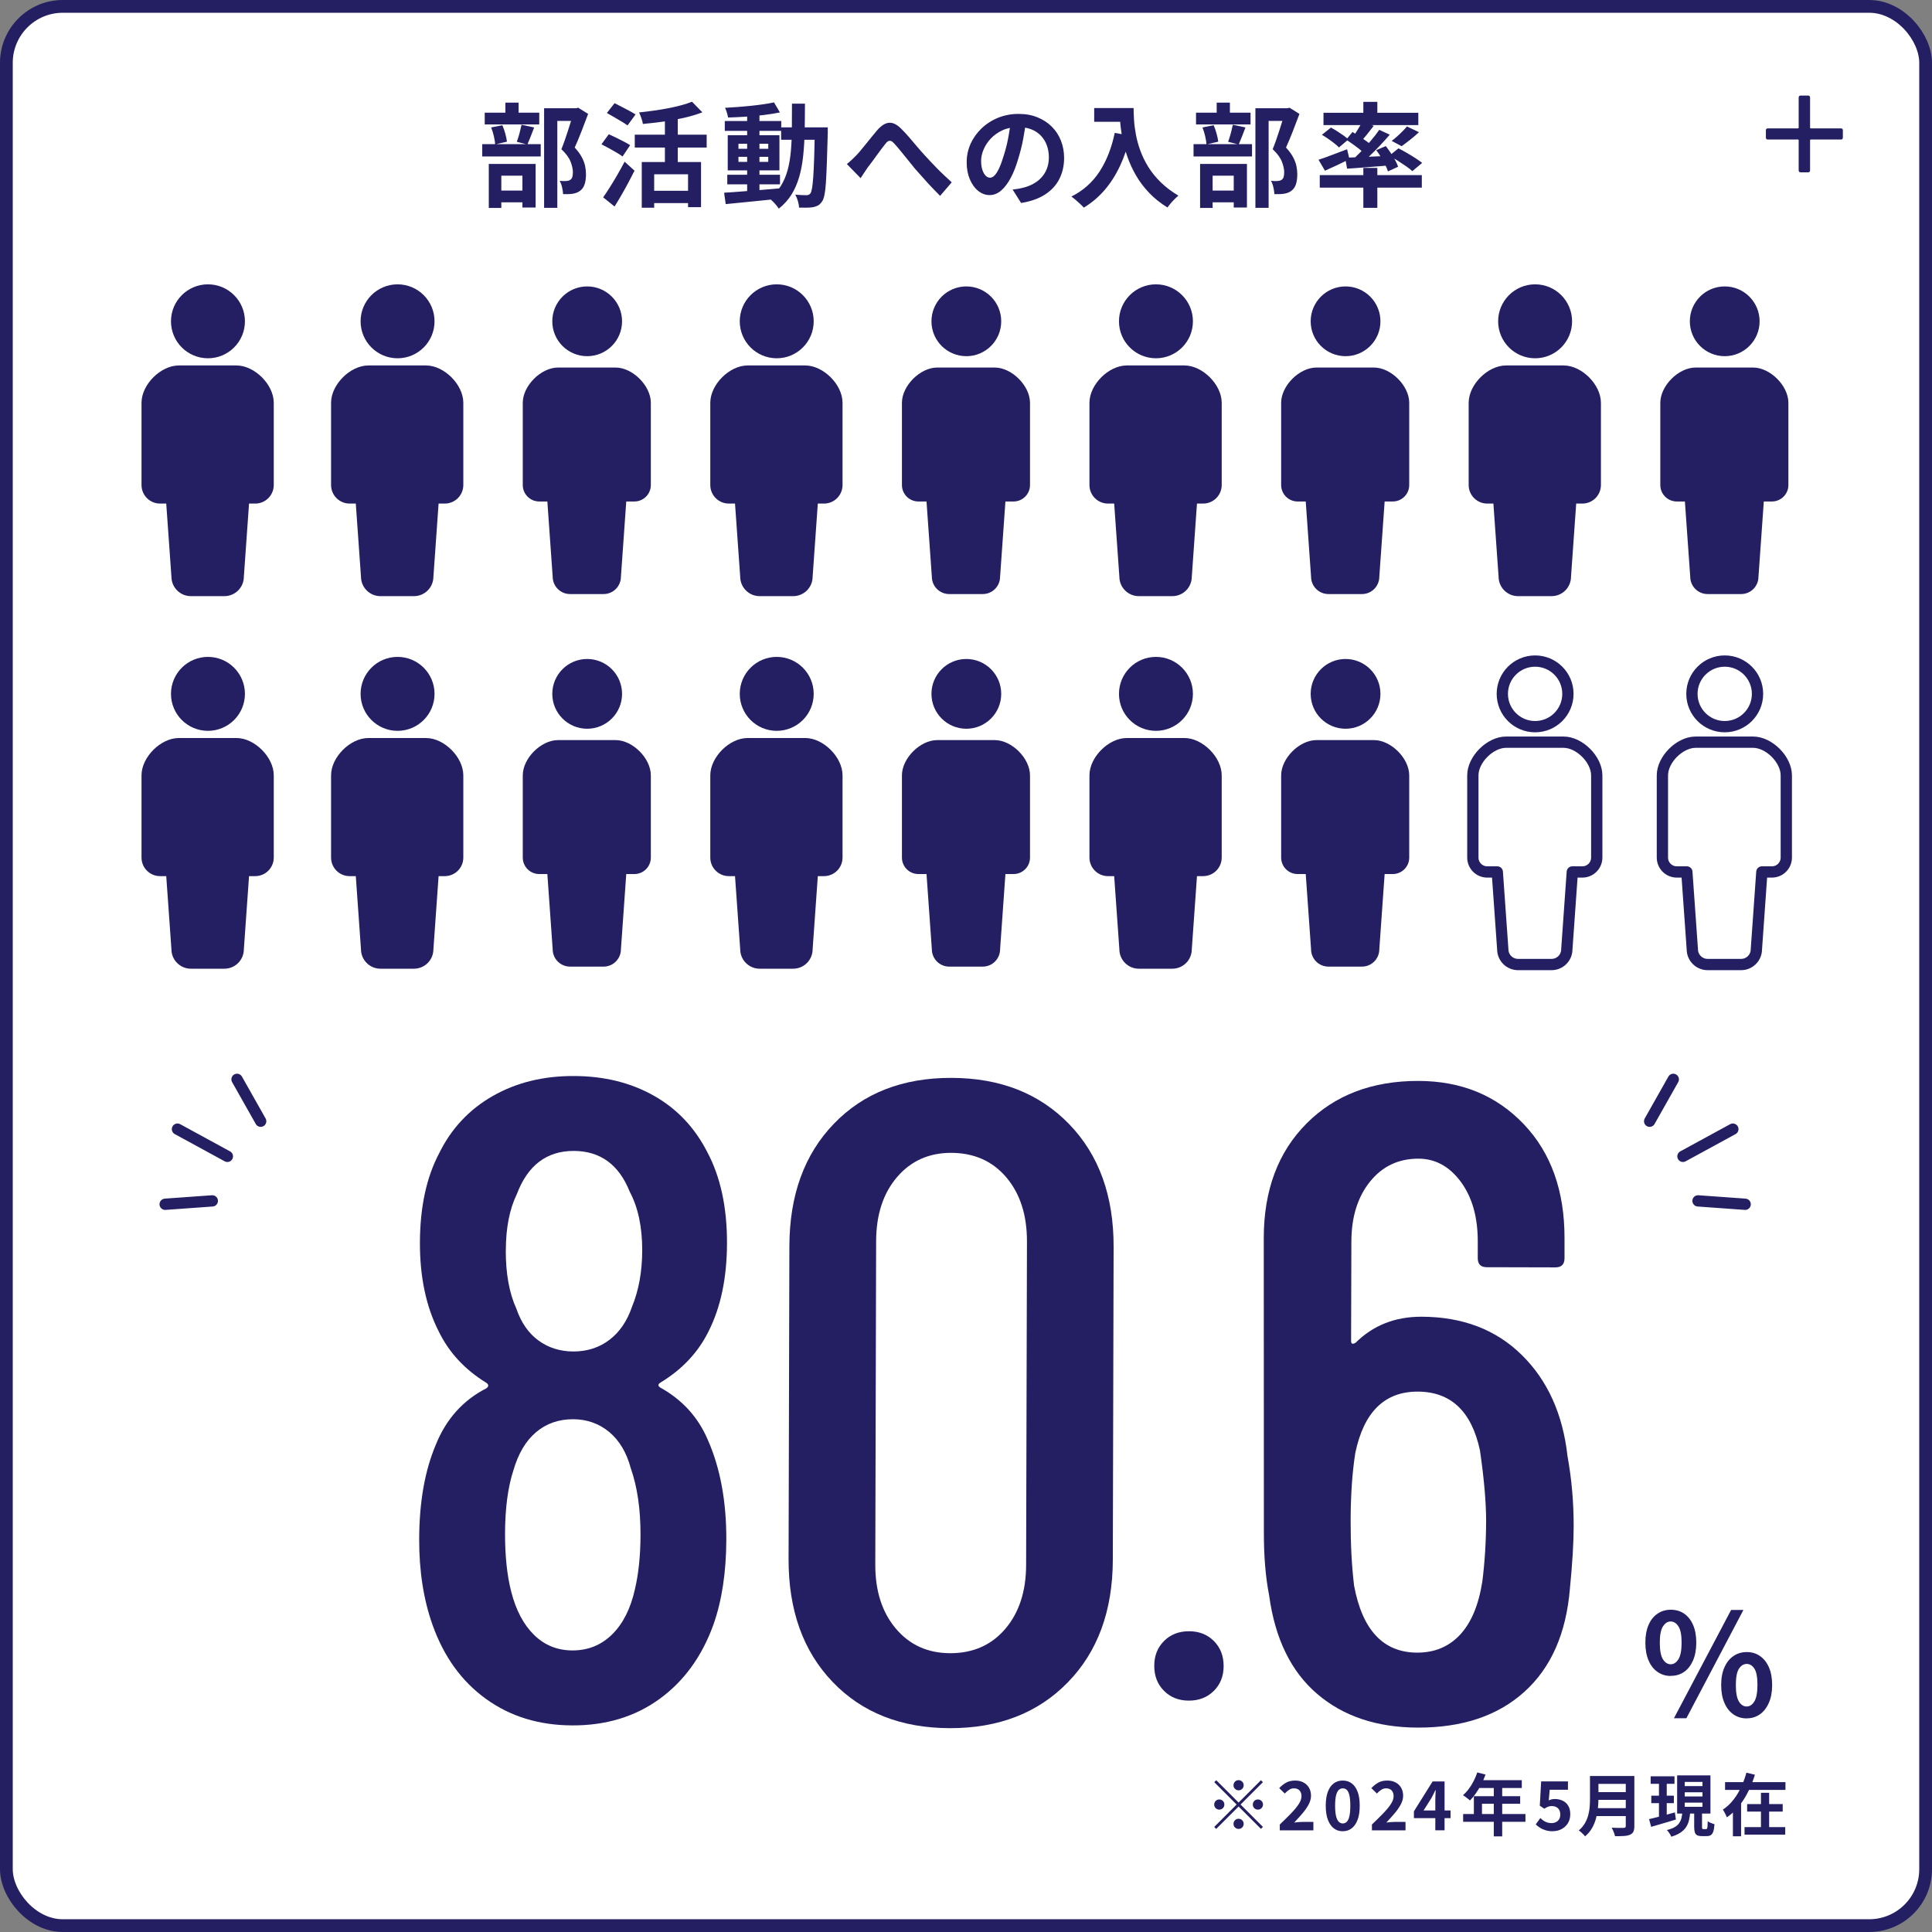 <?xml version="1.0" encoding="UTF-8"?>
<svg id="_レイヤー_2" data-name="レイヤー 2" xmlns="http://www.w3.org/2000/svg" viewBox="0 0 342.26 342.26">
  <rect x="0" y="0" width="342.26" height="342.26" fill="#808080" stroke="none"/>
  <defs>
    <style>
      .cls-1 {
        stroke-width: .74px;
      }

      .cls-1, .cls-2, .cls-3, .cls-4, .cls-5 {
        stroke: #241f63;
      }

      .cls-1, .cls-6, .cls-4 {
        fill: #241f63;
      }

      .cls-1, .cls-3, .cls-4, .cls-5 {
        stroke-miterlimit: 10;
      }

      .cls-2 {
        fill: none;
        stroke-linejoin: round;
      }

      .cls-2, .cls-5 {
        stroke-width: 2px;
      }

      .cls-6 {
        stroke-width: 0px;
      }

      .cls-3 {
        stroke-width: 2.26px;
      }

      .cls-3, .cls-5 {
        fill: #fff;
      }

      .cls-4 {
        stroke-width: 1.48px;
      }

      .cls-5 {
        stroke-linecap: round;
      }
    </style>
  </defs>
  <g id="close">
    <g>
      <rect class="cls-3" x="1.13" y="1.13" width="340" height="340" rx="10" ry="10"/>
      <g>
        <path class="cls-6" d="M85.43,25.54h10.36v2.18h-10.36v-2.18ZM85.87,19.96h9.66v2.08h-9.66v-2.08ZM86.59,29.04h8.3v7.72h-2.34v-5.64h-3.74v5.72h-2.22v-7.8ZM87.01,22.58l1.98-.4c.2.44.37.93.52,1.48.15.55.25,1.03.3,1.44l-2.1.48c-.01-.4-.09-.88-.22-1.45-.13-.57-.29-1.08-.48-1.55ZM87.41,33.76h6.18v2.08h-6.18v-2.08ZM89.53,18.18h2.34v3.08h-2.34v-3.08ZM92.39,22.1l2.24.48c-.21.55-.42,1.09-.63,1.63-.21.54-.4,1-.57,1.39l-1.88-.48c.11-.28.21-.6.32-.95.11-.35.2-.71.29-1.08.09-.37.16-.7.23-.99ZM96.39,19.18h5.84v2.24h-3.5v15.4h-2.34v-17.64ZM101.61,19.18h.46l.36-.1,1.76,1.1c-.36.97-.75,2-1.17,3.07-.42,1.07-.82,2.04-1.21,2.89.56.6.98,1.18,1.27,1.73.29.55.48,1.08.58,1.57.1.49.15.96.15,1.4,0,.75-.09,1.37-.26,1.86-.17.49-.45.87-.84,1.14-.37.27-.83.43-1.38.5-.23.03-.48.04-.75.05-.27,0-.55,0-.83,0-.01-.33-.07-.73-.17-1.18-.1-.45-.24-.85-.43-1.18.23.03.43.04.62.05.19,0,.36,0,.52-.01.13-.01.26-.03.39-.06.13-.03.24-.07.33-.14.17-.11.3-.27.37-.49.07-.22.11-.5.11-.85,0-.56-.14-1.19-.41-1.89-.27-.7-.82-1.44-1.63-2.21.2-.48.4-1.02.61-1.61s.41-1.19.6-1.8c.19-.61.37-1.18.54-1.71.17-.53.3-.97.41-1.32v-.82Z"/>
        <path class="cls-6" d="M106.55,25.56l1.3-1.78c.37.16.8.36,1.28.6.48.24.95.48,1.4.71.45.23.82.44,1.1.63l-1.34,2c-.27-.2-.62-.43-1.05-.68-.43-.25-.89-.51-1.37-.78-.48-.27-.92-.5-1.32-.7ZM106.85,34.96c.36-.51.76-1.1,1.19-1.79.43-.69.88-1.42,1.33-2.2.45-.78.88-1.56,1.28-2.33l1.76,1.6c-.35.69-.72,1.41-1.11,2.14-.39.73-.79,1.45-1.2,2.16-.41.71-.82,1.39-1.23,2.04l-2.02-1.62ZM107.51,20.02l1.36-1.74c.37.19.79.4,1.26.64s.92.48,1.37.72c.45.24.81.45,1.09.64l-1.42,1.94c-.27-.2-.61-.43-1.04-.68-.43-.25-.87-.52-1.34-.79-.47-.27-.89-.52-1.28-.73ZM112.45,23.86h12.74v2.28h-12.74v-2.28ZM122.59,18.02l1.84,1.88c-.97.37-2.05.7-3.24.97-1.19.27-2.4.5-3.65.67-1.25.17-2.46.31-3.65.42-.04-.28-.13-.62-.27-1.03-.14-.41-.28-.74-.41-1.01.85-.09,1.72-.2,2.59-.32.87-.12,1.72-.26,2.55-.42.83-.16,1.6-.34,2.32-.53.72-.19,1.36-.4,1.92-.63ZM113.69,28.7h10.5v8h-2.3v-5.82h-6v5.92h-2.2v-8.1ZM115.27,33.8h7.58v2.18h-7.58v-2.18ZM117.79,20.28h2.28v9.68h-2.28v-9.68Z"/>
        <path class="cls-6" d="M128.28,34.14c.84-.05,1.8-.12,2.88-.2,1.08-.08,2.22-.17,3.43-.27,1.21-.1,2.41-.2,3.61-.31l.02,1.82c-1.13.12-2.28.24-3.43.36-1.15.12-2.26.23-3.32.33-1.06.1-2.03.2-2.91.29l-.28-2.02ZM128.4,21.44h10v1.74h-10v-1.74ZM137.12,18.14l1.04,1.78c-.84.17-1.78.32-2.83.45s-2.12.23-3.21.3c-1.09.07-2.14.12-3.14.15-.04-.25-.11-.54-.21-.87-.1-.33-.21-.61-.33-.85.75-.04,1.51-.09,2.3-.15.79-.06,1.56-.13,2.33-.21.77-.08,1.49-.17,2.18-.27.69-.1,1.31-.21,1.87-.33ZM128.84,30.96h9.34v1.7h-9.34v-1.7ZM128.92,23.96h9.16v6.22h-9.16v-6.22ZM130.82,25.46v.9h5.28v-.9h-5.28ZM130.82,27.78v.9h5.28v-.9h-5.28ZM132.36,20.04h2.18v14.34h-2.18v-14.34ZM140.3,18.36h2.3c0,1.71-.02,3.33-.05,4.86-.03,1.53-.12,2.98-.26,4.33-.14,1.35-.37,2.61-.7,3.76-.33,1.15-.78,2.2-1.37,3.15s-1.34,1.78-2.26,2.5c-.12-.2-.28-.41-.47-.64-.19-.23-.39-.44-.6-.65-.21-.21-.41-.38-.61-.51.84-.64,1.52-1.38,2.04-2.21.52-.83.92-1.76,1.2-2.78.28-1.02.47-2.14.58-3.36s.17-2.53.18-3.94c.01-1.41.02-2.91.02-4.51ZM138.38,22.56h6.94v2.2h-6.94v-2.2ZM144.34,22.56h2.3v1.06c-.05,2.05-.11,3.8-.16,5.23-.05,1.43-.11,2.61-.17,3.54-.06.93-.15,1.65-.26,2.17s-.25.89-.41,1.12c-.23.33-.46.57-.71.71-.25.14-.54.24-.87.31-.31.05-.68.08-1.12.09-.44,0-.9,0-1.38-.01-.01-.33-.08-.72-.21-1.16-.13-.44-.28-.82-.47-1.14.43.04.82.07,1.18.08.36.01.63.02.82.02.16,0,.29-.03.4-.08.11-.05.21-.14.3-.26.11-.16.2-.47.28-.93.08-.46.15-1.12.21-1.98.06-.86.11-1.97.16-3.33.05-1.36.08-3.01.11-4.94v-.5Z"/>
        <path class="cls-6" d="M150.02,29.06c.31-.24.59-.48.85-.73.26-.25.54-.52.85-.83.23-.24.49-.54.78-.89s.61-.74.94-1.15c.33-.41.67-.83,1.01-1.25.34-.42.66-.81.97-1.17.71-.8,1.39-1.23,2.06-1.29.67-.06,1.37.27,2.1.99.45.44.92.94,1.41,1.5.49.56.96,1.12,1.43,1.68.47.56.9,1.05,1.3,1.48.32.36.66.73,1.03,1.12.37.39.76.79,1.17,1.22.41.43.85.85,1.3,1.28.45.43.91.85,1.38,1.28l-2.06,2.4c-.47-.47-.96-.97-1.48-1.52-.52-.55-1.03-1.11-1.53-1.68-.5-.57-.97-1.1-1.41-1.58-.4-.49-.82-1.02-1.27-1.57-.45-.55-.88-1.08-1.29-1.59-.41-.51-.78-.93-1.1-1.28-.23-.27-.43-.43-.61-.5-.18-.07-.35-.05-.52.04-.17.09-.34.27-.53.52-.2.25-.43.55-.69.9-.26.35-.53.72-.82,1.11-.29.39-.56.77-.83,1.14-.27.37-.51.69-.74.97-.23.33-.45.67-.67,1-.22.33-.42.63-.59.9l-2.44-2.5Z"/>
        <path class="cls-6" d="M181.79,21.32c-.13,1.01-.31,2.09-.52,3.24-.21,1.15-.5,2.31-.86,3.48-.39,1.35-.84,2.51-1.36,3.48-.52.97-1.09,1.72-1.71,2.25-.62.53-1.3.79-2.03.79s-1.41-.25-2.03-.75-1.11-1.19-1.48-2.07c-.37-.88-.55-1.88-.55-3s.23-2.25.7-3.28c.47-1.03,1.12-1.94,1.95-2.73.83-.79,1.81-1.42,2.92-1.87,1.11-.45,2.32-.68,3.61-.68s2.36.2,3.35.6c.99.4,1.84.95,2.55,1.66.71.71,1.25,1.53,1.62,2.48.37.95.56,1.97.56,3.06,0,1.4-.29,2.65-.86,3.76-.57,1.11-1.42,2.02-2.55,2.74s-2.53,1.21-4.21,1.48l-1.5-2.38c.39-.04.73-.09,1.02-.14.29-.05.57-.11.84-.18.64-.16,1.24-.39,1.79-.69.55-.3,1.04-.67,1.45-1.12.41-.45.74-.97.97-1.57.23-.6.35-1.26.35-1.98,0-.79-.12-1.51-.36-2.16-.24-.65-.59-1.22-1.06-1.71-.47-.49-1.03-.86-1.7-1.12-.67-.26-1.43-.39-2.3-.39-1.07,0-2.01.19-2.82.57-.81.38-1.5.87-2.06,1.47-.56.6-.98,1.25-1.27,1.94-.29.69-.43,1.35-.43,1.98,0,.67.08,1.22.24,1.67.16.45.36.78.59,1,.23.22.48.33.75.33.28,0,.56-.14.83-.43.27-.29.54-.72.81-1.31.27-.59.53-1.33.8-2.22.31-.96.57-1.99.78-3.08.21-1.09.37-2.16.46-3.2l2.72.08Z"/>
        <path class="cls-6" d="M197.48,23.54l2.74.5c-.45,1.97-1.06,3.77-1.82,5.38-.76,1.61-1.67,3.03-2.73,4.26-1.06,1.23-2.28,2.26-3.67,3.1-.15-.17-.35-.38-.62-.63-.27-.25-.54-.49-.83-.74-.29-.25-.54-.44-.75-.59,2.09-1.05,3.76-2.54,5-4.45,1.24-1.91,2.13-4.19,2.68-6.83ZM193.84,19.14h5.68v2.44h-5.68v-2.44ZM198.34,19.14h2.48c0,.64.03,1.36.08,2.17.05.81.17,1.67.34,2.58.17.91.43,1.85.78,2.81s.81,1.91,1.39,2.85,1.31,1.84,2.19,2.71c.88.87,1.93,1.67,3.16,2.4-.17.13-.39.33-.64.58-.25.25-.5.52-.73.79-.23.27-.42.52-.57.73-1.25-.77-2.34-1.64-3.26-2.61-.92-.97-1.69-1.99-2.32-3.08-.63-1.09-1.13-2.19-1.52-3.3-.39-1.11-.68-2.2-.88-3.26-.2-1.06-.33-2.05-.4-2.97s-.1-1.72-.1-2.4Z"/>
        <path class="cls-6" d="M211.44,25.54h10.36v2.18h-10.36v-2.18ZM211.88,19.96h9.66v2.08h-9.66v-2.08ZM212.6,29.04h8.3v7.72h-2.34v-5.64h-3.74v5.72h-2.22v-7.8ZM213.02,22.58l1.98-.4c.2.44.37.93.52,1.48.15.55.25,1.03.3,1.44l-2.1.48c-.01-.4-.09-.88-.22-1.45-.13-.57-.29-1.08-.48-1.55ZM213.42,33.76h6.18v2.08h-6.18v-2.08ZM215.54,18.18h2.34v3.08h-2.34v-3.08ZM218.4,22.1l2.24.48c-.21.55-.42,1.09-.63,1.63s-.4,1-.57,1.39l-1.88-.48c.11-.28.21-.6.32-.95.11-.35.2-.71.29-1.08s.16-.7.23-.99ZM222.4,19.18h5.84v2.24h-3.5v15.4h-2.34v-17.64ZM227.62,19.18h.46l.36-.1,1.76,1.1c-.36.97-.75,2-1.17,3.07-.42,1.07-.82,2.04-1.21,2.89.56.6.98,1.18,1.27,1.73s.48,1.08.58,1.57c.1.49.15.96.15,1.4,0,.75-.09,1.37-.26,1.86-.17.49-.45.87-.84,1.14-.37.27-.83.43-1.38.5-.23.03-.48.04-.75.05-.27,0-.55,0-.83,0-.01-.33-.07-.73-.17-1.18-.1-.45-.24-.85-.43-1.18.23.03.43.04.62.05.19,0,.36,0,.52-.01.13-.01.26-.03.39-.06.13-.03.24-.07.33-.14.17-.11.3-.27.37-.49.07-.22.11-.5.11-.85,0-.56-.14-1.19-.41-1.89-.27-.7-.82-1.44-1.63-2.21.2-.48.4-1.02.61-1.61.21-.59.41-1.19.6-1.8.19-.61.37-1.18.54-1.71.17-.53.3-.97.41-1.32v-.82Z"/>
        <path class="cls-6" d="M233.58,28.3c.64-.2,1.41-.47,2.31-.82.9-.35,1.82-.69,2.75-1.04l.42,1.76c-.72.36-1.46.72-2.23,1.08s-1.47.68-2.11.96l-1.14-1.94ZM233.8,31.02h18.08v2.22h-18.08v-2.22ZM234.18,23.88l1.6-1.28c.35.19.72.4,1.11.65.39.25.77.5,1.12.75.35.25.64.49.87.7l-1.68,1.42c-.2-.21-.47-.45-.81-.72-.34-.27-.7-.53-1.09-.8-.39-.27-.76-.51-1.12-.72ZM234.46,19.98h16.8v2.18h-16.8v-2.18ZM238.3,27.94c.67-.03,1.43-.06,2.28-.09.85-.03,1.76-.07,2.72-.12.96-.05,1.93-.09,2.9-.13l-.02,1.7c-1.33.11-2.66.21-3.98.32-1.32.11-2.51.19-3.56.26l-.34-1.94ZM238.48,24.74l1.12-1.36c.39.23.8.49,1.24.78.44.29.86.58,1.26.87.4.29.73.55.98.79l-1.18,1.56c-.24-.25-.55-.54-.94-.85-.39-.31-.8-.63-1.24-.94-.44-.31-.85-.6-1.24-.85ZM244.34,23l1.86.86c-.55.64-1.15,1.3-1.8,1.99-.65.69-1.31,1.34-1.96,1.96-.65.62-1.27,1.16-1.86,1.63l-1.4-.78c.59-.49,1.2-1.06,1.83-1.71.63-.65,1.24-1.32,1.83-2.01.59-.69,1.09-1.34,1.5-1.94ZM241.34,21.54l2.02.76c-.4.52-.81,1.04-1.23,1.56s-.8.96-1.15,1.32l-1.5-.66c.21-.28.43-.59.66-.94.23-.35.45-.7.66-1.06.21-.36.39-.69.54-.98ZM241.52,18.04h2.48v2.8h-2.48v-2.8ZM241.52,29.74h2.48v7.08h-2.48v-7.08ZM243.8,26.6l1.7-.72c.29.37.58.78.87,1.21.29.43.55.86.79,1.29.24.43.41.81.52,1.16l-1.8.82c-.11-.35-.27-.74-.49-1.17-.22-.43-.47-.88-.74-1.34s-.56-.88-.85-1.25ZM246.1,27.6l1.64-1.32c.45.23.95.49,1.48.8.53.31,1.04.62,1.52.93.48.31.88.6,1.2.85l-1.74,1.46c-.28-.27-.65-.56-1.12-.88-.47-.32-.96-.65-1.48-.98-.52-.33-1.02-.62-1.5-.86ZM249.24,22.4l2.14,1.02c-.51.47-1.03.92-1.58,1.35-.55.43-1.05.81-1.5,1.13l-1.76-.94c.31-.23.62-.49.95-.78.33-.29.65-.6.96-.91.31-.31.58-.6.79-.87Z"/>
      </g>
      <path class="cls-6" d="M326.47,23.1v1.26c0,.24-.12.36-.36.36h-5.31c-.1,0-.14.05-.14.14v5.31c0,.24-.12.36-.36.36h-1.3c-.24,0-.36-.12-.36-.36v-5.31c0-.1-.05-.14-.14-.14h-5.31c-.24,0-.36-.12-.36-.36v-1.26c0-.24.12-.36.36-.36h5.31c.1,0,.14-.05.14-.14v-5.31c0-.24.12-.36.36-.36h1.3c.24,0,.36.12.36.36v5.31c0,.1.05.14.14.14h5.31c.24,0,.36.12.36.36Z"/>
      <g>
        <g>
          <path class="cls-6" d="M117.06,245.86c3.83,2.15,6.6,5.19,8.3,9.14,2.23,5.02,3.33,10.94,3.31,17.77-.02,5.76-.78,10.77-2.28,15.03-2.04,5.65-5.23,10.04-9.56,13.18-4.33,3.14-9.48,4.7-15.45,4.68-5.87-.02-10.96-1.57-15.27-4.68-4.31-3.1-7.48-7.48-9.49-13.14-1.59-4.48-2.38-9.55-2.36-15.21.02-6.51.99-12.05,2.92-16.63,1.83-4.58,4.82-7.93,8.99-10.06.43-.32.43-.64,0-.96-3.83-2.35-6.65-5.4-8.46-9.14-2.23-4.38-3.33-9.61-3.32-15.69.02-6.29,1.15-11.57,3.4-15.83,2.14-4.37,5.3-7.75,9.47-10.14,4.17-2.39,8.97-3.58,14.41-3.56,5.33.01,10.05,1.17,14.15,3.48,4.1,2.31,7.26,5.65,9.49,10.02,2.33,4.38,3.5,9.77,3.48,16.17-.02,6.08-1.1,11.25-3.24,15.51-1.83,3.73-4.66,6.76-8.5,9.1-.54.32-.54.64,0,.96ZM113.47,271.93c.01-4.58-.57-8.53-1.73-11.84-.74-2.77-2.02-4.91-3.82-6.41-1.81-1.5-3.94-2.25-6.39-2.26-2.56,0-4.75.76-6.57,2.3-1.82,1.54-3.16,3.81-4.02,6.79-.97,2.99-1.46,6.72-1.47,11.2,0,3.95.35,7.36,1.09,10.24.84,3.31,2.2,5.87,4.06,7.69,1.86,1.82,4.12,2.73,6.79,2.74,2.77,0,5.12-.95,7.05-2.86s3.26-4.58,4.02-7.99c.65-2.77.98-5.97.99-9.6ZM89.6,221.47c-.01,4.16.62,7.63,1.89,10.4.85,2.46,2.15,4.33,3.91,5.61,1.76,1.28,3.81,1.93,6.16,1.94,2.45,0,4.59-.68,6.4-2.06,1.82-1.38,3.15-3.35,4.02-5.91,1.18-2.88,1.78-6.18,1.79-9.92.01-4.16-.73-7.63-2.21-10.41-1.91-4.8-5.21-7.21-9.9-7.23-4.8-.01-8.17,2.54-10.1,7.65-1.29,2.66-1.94,5.97-1.95,9.92Z"/>
          <path class="cls-6" d="M147.48,297.94c-5.21-5.45-7.81-12.71-7.78-21.78l.14-55.36c.02-9.07,2.65-16.31,7.9-21.74,5.24-5.43,12.18-8.13,20.82-8.11,8.64.02,15.59,2.76,20.86,8.21,5.27,5.45,7.89,12.72,7.86,21.78l-.14,55.36c-.02,9.07-2.68,16.31-7.98,21.74-5.29,5.43-12.26,8.13-20.9,8.11-8.64-.02-15.57-2.76-20.78-8.21ZM178.07,288.58c2.46-2.87,3.7-6.66,3.71-11.35l.15-57.28c.01-4.69-1.21-8.48-3.65-11.37-2.45-2.89-5.7-4.33-9.75-4.35-3.95-.01-7.15,1.42-9.61,4.29-2.46,2.87-3.7,6.66-3.71,11.35l-.15,57.28c-.01,4.7,1.2,8.48,3.65,11.37,2.44,2.89,5.64,4.33,9.59,4.35,4.05.01,7.31-1.42,9.77-4.29Z"/>
          <path class="cls-6" d="M206.2,299.53c-1.15-1.15-1.72-2.63-1.72-4.42,0-1.79.58-3.26,1.74-4.41,1.15-1.15,2.63-1.72,4.42-1.72,1.79,0,3.26.58,4.41,1.74,1.15,1.16,1.72,2.63,1.72,4.42,0,1.79-.58,3.26-1.74,4.41-1.16,1.15-2.63,1.72-4.42,1.72-1.79,0-3.26-.58-4.41-1.74Z"/>
          <path class="cls-6" d="M278.78,270.44c0,2.88-.23,6.56-.67,11.04-.66,7.89-3.34,13.97-8.05,18.22-4.71,4.26-11,6.37-18.9,6.35-7.25-.02-13.2-2.01-17.82-5.97-4.63-3.96-7.47-9.78-8.51-17.46-.63-3.2-.94-6.93-.93-11.2l-.02-52.16c.02-8.43,2.54-15.17,7.57-20.22,5.03-5.05,11.64-7.57,19.86-7.55,7.57.02,13.78,2.57,18.62,7.65,4.84,5.08,7.25,11.83,7.23,20.26v3.52c-.01,1.07-.55,1.6-1.61,1.6l-12.16-.03c-1.07,0-1.6-.54-1.6-1.6v-2.88c.02-4.37-.99-7.92-3-10.65-2.02-2.73-4.52-4.09-7.51-4.1-3.52,0-6.38,1.34-8.57,4.06-2.19,2.71-3.3,6.26-3.31,10.63l-.05,17.6c0,.53.26.64.8.32,3.1-3.08,7-4.62,11.69-4.61,7.25.02,13.17,2.27,17.74,6.77,4.57,4.49,7.28,10.47,8.11,17.94.74,4.06,1.1,8.22,1.09,12.48ZM263.27,269.44c0-3.3-.36-7.47-1.09-12.48-1.48-6.94-5.15-10.41-11.01-10.43-5.87-.02-9.56,3.6-11.07,10.85-.54,3.41-.82,7.41-.83,12-.01,4.16.19,8,.61,11.52,1.47,7.9,5.19,11.85,11.17,11.87,3.09,0,5.63-1.05,7.61-3.18,1.98-2.13,3.29-5.27,3.94-9.43.43-3.41.66-6.98.67-10.72Z"/>
        </g>
        <path class="cls-6" d="M295.96,296.9c-.87,0-1.64-.24-2.32-.71-.68-.47-1.21-1.14-1.59-2.03-.38-.88-.57-1.94-.57-3.18,0-1.23.2-2.28.58-3.15.38-.87.92-1.53,1.6-1.98.69-.46,1.46-.68,2.33-.68.9,0,1.69.23,2.36.69.67.46,1.2,1.12,1.58,1.99.38.87.57,1.92.57,3.15,0,1.23-.2,2.29-.58,3.17-.39.88-.92,1.56-1.59,2.02-.68.47-1.46.7-2.36.69ZM295.97,294.83c.53,0,.99-.29,1.36-.88.38-.59.57-1.57.57-2.94,0-1.35-.18-2.31-.56-2.89-.37-.58-.83-.86-1.36-.87s-.99.28-1.37.86c-.38.57-.57,1.54-.57,2.89,0,1.37.18,2.35.55,2.94.37.59.83.89,1.36.89ZM296.55,304.38l10.12-19.17h2.18s-10.1,19.18-10.1,19.18h-2.2ZM309.42,304.42c-.88,0-1.66-.24-2.34-.71-.67-.47-1.21-1.14-1.59-2.03-.39-.88-.58-1.94-.58-3.18,0-1.25.2-2.31.6-3.17.39-.87.93-1.53,1.61-1.98.68-.46,1.46-.68,2.34-.68.87,0,1.64.23,2.31.69.67.46,1.21,1.12,1.59,1.99.39.87.58,1.93.58,3.18,0,1.23-.2,2.29-.6,3.17-.39.88-.93,1.56-1.6,2.02-.68.46-1.45.7-2.31.69ZM309.43,302.31c.53,0,.98-.29,1.35-.88.37-.59.55-1.56.56-2.91,0-1.38-.18-2.35-.54-2.91-.37-.56-.81-.84-1.35-.84-.55,0-1.01.28-1.38.83-.37.56-.56,1.53-.56,2.91,0,1.35.18,2.32.54,2.91.36.59.82.89,1.37.89Z"/>
      </g>
      <g>
        <g>
          <path class="cls-1" d="M104.02,62.73c3.21,0,5.81-2.6,5.81-5.81s-2.6-5.81-5.81-5.81-5.81,2.6-5.81,5.81,2.6,5.81,5.81,5.81Z"/>
          <path class="cls-1" d="M109.05,65.48h-10.19c-2.82,0-5.88,3.06-5.88,5.88v14.56c0,1.41,1.14,2.55,2.55,2.55h1.78l.97,13.69c0,1.5,1.22,2.71,2.71,2.71h5.93c1.5,0,2.71-1.21,2.71-2.71l.97-13.69h1.78c1.41,0,2.55-1.14,2.55-2.55v-14.56c0-2.82-3.06-5.88-5.88-5.88Z"/>
        </g>
        <g>
          <path class="cls-4" d="M36.84,62.73c3.21,0,5.81-2.6,5.81-5.81s-2.6-5.81-5.81-5.81-5.81,2.6-5.81,5.81,2.6,5.81,5.81,5.81Z"/>
          <path class="cls-4" d="M41.88,65.48h-10.19c-2.82,0-5.88,3.06-5.88,5.88v14.56c0,1.41,1.14,2.55,2.55,2.55h1.78l.97,13.69c0,1.5,1.22,2.71,2.71,2.71h5.93c1.5,0,2.71-1.21,2.71-2.71l.97-13.69h1.78c1.41,0,2.55-1.14,2.55-2.55v-14.56c0-2.82-3.06-5.88-5.88-5.88Z"/>
        </g>
        <g>
          <path class="cls-4" d="M70.43,62.73c3.21,0,5.81-2.6,5.81-5.81s-2.6-5.81-5.81-5.81-5.81,2.6-5.81,5.81,2.6,5.81,5.81,5.81Z"/>
          <path class="cls-4" d="M75.46,65.48h-10.19c-2.82,0-5.88,3.06-5.88,5.88v14.56c0,1.41,1.14,2.55,2.55,2.55h1.78l.97,13.69c0,1.5,1.22,2.71,2.71,2.71h5.93c1.5,0,2.71-1.21,2.71-2.71l.97-13.69h1.78c1.41,0,2.55-1.14,2.55-2.55v-14.56c0-2.82-3.06-5.88-5.88-5.88Z"/>
        </g>
        <g>
          <path class="cls-1" d="M171.19,62.73c3.21,0,5.81-2.6,5.81-5.81s-2.6-5.81-5.81-5.81-5.81,2.6-5.81,5.81,2.6,5.81,5.81,5.81Z"/>
          <path class="cls-1" d="M176.22,65.48h-10.19c-2.82,0-5.88,3.06-5.88,5.88v14.56c0,1.41,1.14,2.55,2.55,2.55h1.78l.97,13.69c0,1.5,1.22,2.71,2.71,2.71h5.93c1.5,0,2.71-1.21,2.71-2.71l.97-13.69h1.78c1.41,0,2.55-1.14,2.55-2.55v-14.56c0-2.82-3.06-5.88-5.88-5.88Z"/>
        </g>
        <g>
          <path class="cls-4" d="M137.6,62.73c3.21,0,5.81-2.6,5.81-5.81s-2.6-5.81-5.81-5.81-5.81,2.6-5.81,5.81,2.6,5.81,5.81,5.81Z"/>
          <path class="cls-4" d="M142.64,65.48h-10.19c-2.82,0-5.88,3.06-5.88,5.88v14.56c0,1.41,1.14,2.55,2.55,2.55h1.78l.97,13.69c0,1.5,1.22,2.71,2.71,2.71h5.93c1.5,0,2.71-1.21,2.71-2.71l.97-13.69h1.78c1.41,0,2.55-1.14,2.55-2.55v-14.56c0-2.82-3.06-5.88-5.88-5.88Z"/>
        </g>
        <g>
          <path class="cls-1" d="M238.37,62.73c3.21,0,5.81-2.6,5.81-5.81s-2.6-5.81-5.81-5.81-5.81,2.6-5.81,5.81,2.6,5.81,5.81,5.81Z"/>
          <path class="cls-1" d="M243.4,65.48h-10.19c-2.82,0-5.88,3.06-5.88,5.88v14.56c0,1.41,1.14,2.55,2.55,2.55h1.78l.97,13.69c0,1.5,1.22,2.71,2.71,2.71h5.93c1.5,0,2.71-1.21,2.71-2.71l.97-13.69h1.78c1.41,0,2.55-1.14,2.55-2.55v-14.56c0-2.82-3.06-5.88-5.88-5.88Z"/>
        </g>
        <g>
          <path class="cls-4" d="M204.78,62.73c3.21,0,5.81-2.6,5.81-5.81s-2.6-5.81-5.81-5.81-5.81,2.6-5.81,5.81,2.6,5.81,5.81,5.81Z"/>
          <path class="cls-4" d="M209.81,65.48h-10.19c-2.82,0-5.88,3.06-5.88,5.88v14.56c0,1.41,1.14,2.55,2.55,2.55h1.78l.97,13.69c0,1.5,1.22,2.71,2.71,2.71h5.93c1.5,0,2.71-1.21,2.71-2.71l.97-13.69h1.78c1.41,0,2.55-1.14,2.55-2.55v-14.56c0-2.82-3.06-5.88-5.88-5.88Z"/>
        </g>
        <g>
          <path class="cls-1" d="M305.54,62.73c3.21,0,5.81-2.6,5.81-5.81s-2.6-5.81-5.81-5.81-5.81,2.6-5.81,5.81,2.6,5.81,5.81,5.81Z"/>
          <path class="cls-1" d="M310.57,65.48h-10.19c-2.82,0-5.88,3.06-5.88,5.88v14.56c0,1.41,1.14,2.55,2.55,2.55h1.78l.97,13.69c0,1.5,1.22,2.71,2.71,2.71h5.93c1.5,0,2.71-1.21,2.71-2.71l.97-13.69h1.78c1.41,0,2.55-1.14,2.55-2.55v-14.56c0-2.82-3.06-5.88-5.88-5.88Z"/>
        </g>
        <g>
          <path class="cls-4" d="M271.95,62.73c3.21,0,5.81-2.6,5.81-5.81s-2.6-5.81-5.81-5.81-5.81,2.6-5.81,5.81,2.6,5.81,5.81,5.81Z"/>
          <path class="cls-4" d="M276.99,65.48h-10.19c-2.82,0-5.88,3.06-5.88,5.88v14.56c0,1.41,1.14,2.55,2.55,2.55h1.78l.97,13.69c0,1.5,1.22,2.71,2.71,2.71h5.93c1.5,0,2.71-1.21,2.71-2.71l.97-13.69h1.78c1.41,0,2.55-1.14,2.55-2.55v-14.56c0-2.82-3.06-5.88-5.88-5.88Z"/>
        </g>
        <g>
          <path class="cls-1" d="M104.02,128.73c3.21,0,5.81-2.6,5.81-5.81s-2.6-5.81-5.81-5.81-5.81,2.6-5.81,5.81,2.6,5.81,5.81,5.81Z"/>
          <path class="cls-1" d="M109.05,131.48h-10.19c-2.82,0-5.88,3.06-5.88,5.88v14.56c0,1.41,1.14,2.55,2.55,2.55h1.78l.97,13.69c0,1.5,1.22,2.71,2.71,2.71h5.93c1.5,0,2.71-1.21,2.71-2.71l.97-13.69h1.78c1.41,0,2.55-1.14,2.55-2.55v-14.56c0-2.82-3.06-5.88-5.88-5.88Z"/>
        </g>
        <g>
          <path class="cls-4" d="M36.84,128.73c3.21,0,5.81-2.6,5.81-5.81s-2.6-5.81-5.81-5.81-5.81,2.6-5.81,5.81,2.6,5.81,5.81,5.81Z"/>
          <path class="cls-4" d="M41.88,131.48h-10.19c-2.82,0-5.88,3.06-5.88,5.88v14.56c0,1.41,1.14,2.55,2.55,2.55h1.78l.97,13.69c0,1.5,1.22,2.71,2.71,2.71h5.93c1.5,0,2.71-1.21,2.71-2.71l.97-13.69h1.78c1.41,0,2.55-1.14,2.55-2.55v-14.56c0-2.82-3.06-5.88-5.88-5.88Z"/>
        </g>
        <g>
          <path class="cls-4" d="M70.43,128.73c3.21,0,5.81-2.6,5.81-5.81s-2.6-5.81-5.81-5.81-5.81,2.6-5.81,5.81,2.6,5.81,5.81,5.81Z"/>
          <path class="cls-4" d="M75.46,131.48h-10.19c-2.82,0-5.88,3.06-5.88,5.88v14.56c0,1.41,1.14,2.55,2.55,2.55h1.78l.97,13.69c0,1.5,1.22,2.71,2.71,2.71h5.93c1.5,0,2.71-1.21,2.71-2.71l.97-13.69h1.78c1.41,0,2.55-1.14,2.55-2.55v-14.56c0-2.82-3.06-5.88-5.88-5.88Z"/>
        </g>
        <g>
          <path class="cls-1" d="M171.19,128.73c3.21,0,5.81-2.6,5.81-5.81s-2.6-5.81-5.81-5.81-5.81,2.6-5.81,5.81,2.6,5.81,5.81,5.81Z"/>
          <path class="cls-1" d="M176.22,131.48h-10.19c-2.82,0-5.88,3.06-5.88,5.88v14.56c0,1.41,1.14,2.55,2.55,2.55h1.78l.97,13.69c0,1.5,1.22,2.71,2.71,2.71h5.93c1.5,0,2.71-1.21,2.71-2.71l.97-13.69h1.78c1.41,0,2.55-1.14,2.55-2.55v-14.56c0-2.82-3.06-5.88-5.88-5.88Z"/>
        </g>
        <g>
          <path class="cls-4" d="M137.6,128.73c3.21,0,5.81-2.6,5.81-5.81s-2.6-5.81-5.81-5.81-5.81,2.6-5.81,5.81,2.6,5.81,5.81,5.81Z"/>
          <path class="cls-4" d="M142.64,131.48h-10.19c-2.82,0-5.88,3.06-5.88,5.88v14.56c0,1.41,1.14,2.55,2.55,2.55h1.78l.97,13.69c0,1.5,1.22,2.71,2.71,2.71h5.93c1.5,0,2.71-1.21,2.71-2.71l.97-13.69h1.78c1.41,0,2.55-1.14,2.55-2.55v-14.56c0-2.82-3.06-5.88-5.88-5.88Z"/>
        </g>
        <g>
          <path class="cls-1" d="M238.37,128.73c3.21,0,5.81-2.6,5.81-5.81s-2.6-5.81-5.81-5.81-5.81,2.6-5.81,5.81,2.6,5.81,5.81,5.81Z"/>
          <path class="cls-1" d="M243.4,131.48h-10.19c-2.82,0-5.88,3.06-5.88,5.88v14.56c0,1.41,1.14,2.55,2.55,2.55h1.78l.97,13.69c0,1.5,1.22,2.71,2.71,2.71h5.93c1.5,0,2.71-1.21,2.71-2.71l.97-13.69h1.78c1.41,0,2.55-1.14,2.55-2.55v-14.56c0-2.82-3.06-5.88-5.88-5.88Z"/>
        </g>
        <g>
          <path class="cls-4" d="M204.78,128.73c3.21,0,5.81-2.6,5.81-5.81s-2.6-5.81-5.81-5.81-5.81,2.6-5.81,5.81,2.6,5.81,5.81,5.81Z"/>
          <path class="cls-4" d="M209.81,131.48h-10.19c-2.82,0-5.88,3.06-5.88,5.88v14.56c0,1.41,1.14,2.55,2.55,2.55h1.78l.97,13.69c0,1.5,1.22,2.71,2.71,2.71h5.93c1.5,0,2.71-1.21,2.71-2.71l.97-13.69h1.78c1.41,0,2.55-1.14,2.55-2.55v-14.56c0-2.82-3.06-5.88-5.88-5.88Z"/>
        </g>
        <g>
          <path class="cls-2" d="M305.54,128.73c3.21,0,5.81-2.6,5.81-5.81s-2.6-5.81-5.81-5.81-5.81,2.6-5.81,5.81,2.6,5.81,5.81,5.81Z"/>
          <path class="cls-2" d="M310.57,131.48h-10.19c-2.82,0-5.88,3.06-5.88,5.88v14.56c0,1.41,1.14,2.55,2.55,2.55h1.78l.97,13.69c0,1.5,1.22,2.71,2.71,2.71h5.93c1.5,0,2.71-1.21,2.71-2.71l.97-13.69h1.78c1.41,0,2.55-1.14,2.55-2.55v-14.56c0-2.82-3.06-5.88-5.88-5.88Z"/>
        </g>
        <g>
          <path class="cls-2" d="M271.95,128.73c3.21,0,5.81-2.6,5.81-5.81s-2.6-5.81-5.81-5.81-5.81,2.6-5.81,5.81,2.6,5.81,5.81,5.81Z"/>
          <path class="cls-2" d="M276.99,131.48h-10.19c-2.82,0-5.88,3.06-5.88,5.88v14.56c0,1.41,1.14,2.55,2.55,2.55h1.78l.97,13.69c0,1.5,1.22,2.71,2.71,2.71h5.93c1.5,0,2.71-1.21,2.71-2.71l.97-13.69h1.78c1.41,0,2.55-1.14,2.55-2.55v-14.56c0-2.82-3.06-5.88-5.88-5.88Z"/>
        </g>
      </g>
      <g>
        <path class="cls-6" d="M219.42,319.33l3.96-3.96.35.35-3.96,3.96,3.96,3.96-.35.35-3.96-3.96-3.97,3.97-.35-.35,3.97-3.97-3.96-3.96.35-.35,3.96,3.96ZM216.9,319.68c0,.25-.09.46-.26.64-.18.18-.39.26-.64.26s-.46-.09-.64-.26c-.18-.18-.26-.39-.26-.64s.09-.46.26-.64c.18-.18.39-.26.64-.26s.46.09.64.26c.18.18.26.39.26.64ZM219.42,317.16c-.25,0-.46-.09-.64-.26-.18-.18-.26-.39-.26-.64s.09-.46.26-.64.39-.26.64-.26.46.09.64.26c.18.18.26.39.26.64s-.09.46-.26.64c-.18.18-.39.26-.64.26ZM219.42,322.2c.25,0,.46.09.64.26.18.18.26.39.26.64s-.09.46-.26.64c-.18.18-.39.26-.64.26s-.46-.09-.64-.26-.26-.39-.26-.64.09-.46.26-.64.39-.26.64-.26ZM221.94,319.68c0-.25.09-.46.26-.64.18-.18.39-.26.64-.26s.46.09.64.26c.18.18.26.39.26.64s-.09.46-.26.64c-.18.18-.39.26-.64.26s-.46-.09-.64-.26c-.18-.18-.26-.39-.26-.64Z"/>
        <path class="cls-6" d="M226.72,324.24v-1.02c.77-.74,1.44-1.4,2.02-2,.58-.6,1.02-1.14,1.34-1.63.32-.49.48-.95.48-1.37,0-.3-.05-.55-.16-.76-.1-.21-.25-.37-.45-.48-.2-.11-.44-.17-.73-.17-.32,0-.61.09-.88.28-.27.18-.51.4-.74.64l-.98-.96c.42-.44.84-.77,1.28-1,.44-.23.95-.34,1.55-.34.56,0,1.05.11,1.47.34s.75.54.98.94c.23.4.35.88.35,1.42,0,.5-.14,1-.41,1.52s-.64,1.05-1.09,1.58c-.45.53-.95,1.08-1.48,1.64.22-.03.47-.06.74-.08.27-.02.51-.03.72-.03h1.94v1.49h-5.95Z"/>
        <path class="cls-6" d="M237.87,324.41c-.61,0-1.14-.17-1.59-.52-.45-.35-.8-.86-1.05-1.53-.25-.67-.37-1.5-.37-2.47s.12-1.81.37-2.47.6-1.16,1.05-1.49c.45-.34.98-.5,1.59-.5s1.14.17,1.59.5c.45.34.8.83,1.05,1.49s.37,1.48.37,2.47-.12,1.8-.37,2.47c-.25.67-.6,1.18-1.05,1.53s-.98.52-1.59.52ZM237.87,323.03c.26,0,.5-.09.7-.28.2-.19.36-.51.47-.97.11-.46.17-1.09.17-1.89s-.06-1.44-.17-1.88c-.11-.45-.27-.76-.47-.94-.2-.18-.43-.26-.7-.26-.25,0-.47.09-.68.26-.2.18-.37.49-.49.94s-.18,1.08-.18,1.88.06,1.43.18,1.89c.12.46.28.78.49.97.2.19.43.28.68.28Z"/>
        <path class="cls-6" d="M243.04,324.24v-1.02c.77-.74,1.44-1.4,2.02-2,.58-.6,1.02-1.14,1.34-1.63.32-.49.48-.95.48-1.37,0-.3-.05-.55-.16-.76-.1-.21-.25-.37-.45-.48-.2-.11-.44-.17-.73-.17-.32,0-.61.09-.88.28-.27.18-.51.4-.74.64l-.98-.96c.42-.44.84-.77,1.28-1,.44-.23.95-.34,1.55-.34.56,0,1.05.11,1.47.34.42.22.75.54.98.94.23.4.35.88.35,1.42,0,.5-.14,1-.41,1.52-.28.52-.64,1.05-1.09,1.58-.45.53-.95,1.08-1.48,1.64.22-.03.47-.06.74-.08.27-.02.51-.03.72-.03h1.94v1.49h-5.95Z"/>
        <path class="cls-6" d="M254.27,324.24v-5.22c0-.26,0-.58.02-.94.02-.36.03-.67.05-.94h-.06c-.1.23-.22.46-.34.7-.12.23-.24.47-.37.71l-1.38,2.18h4.78v1.36h-6.49v-1.21l3.31-5.29h2.12v8.65h-1.64Z"/>
        <path class="cls-6" d="M261.69,313.99l1.48.38c-.22.59-.47,1.17-.76,1.74-.29.57-.61,1.09-.95,1.58s-.69.91-1.05,1.27c-.1-.08-.22-.18-.37-.31-.15-.12-.31-.24-.46-.35s-.29-.2-.41-.28c.37-.31.71-.68,1.03-1.11.32-.43.61-.89.86-1.39.26-.5.47-1.01.64-1.53ZM259.2,321.36h11.04v1.38h-11.04v-1.38ZM261.1,318.2h8.2v1.34h-6.76v2.52h-1.44v-3.86ZM261.96,315.36h7.63v1.39h-8.33l.7-1.39ZM264.63,316.08h1.49v9.24h-1.49v-9.24Z"/>
        <path class="cls-6" d="M275.07,324.41c-.47,0-.89-.06-1.26-.17-.37-.11-.7-.26-.98-.44-.29-.18-.54-.38-.77-.6l.82-1.13c.17.17.35.32.55.46.2.14.41.24.65.32.24.08.49.12.76.12.3,0,.57-.06.81-.18.24-.12.42-.29.56-.52.14-.22.2-.5.2-.82,0-.48-.14-.85-.41-1.11-.28-.26-.64-.39-1.09-.39-.26,0-.48.04-.66.11-.18.07-.41.19-.67.36l-.8-.53.24-4.31h4.75v1.48h-3.23l-.17,1.88c.18-.08.35-.14.52-.18s.35-.06.55-.06c.5,0,.95.1,1.37.29.42.19.75.49,1,.89.25.4.37.91.37,1.52s-.15,1.17-.44,1.62c-.29.45-.67.79-1.14,1.03s-.97.35-1.52.35Z"/>
        <path class="cls-6" d="M281.68,314.62h1.49v3.97c0,.52-.03,1.08-.09,1.68-.06.6-.17,1.21-.33,1.82-.16.62-.4,1.2-.71,1.75-.31.55-.72,1.04-1.24,1.48-.07-.1-.17-.22-.31-.36-.13-.14-.27-.27-.42-.4-.15-.13-.28-.22-.39-.29.46-.38.82-.81,1.09-1.28s.47-.95.6-1.46c.13-.5.22-1.01.25-1.51.04-.5.05-.99.05-1.45v-3.96ZM282.62,320.32h6.02v1.4h-6.02v-1.4ZM282.68,314.62h5.99v1.4h-5.99v-1.4ZM282.69,317.48h6.04v1.37h-6.04v-1.37ZM287.99,314.62h1.54v8.87c0,.43-.06.76-.17,1-.12.23-.31.41-.59.53-.29.13-.65.21-1.08.23-.43.03-.96.04-1.58.04-.03-.14-.08-.31-.14-.49-.06-.18-.14-.37-.22-.55s-.16-.34-.24-.47c.28.02.57.03.86.03.29,0,.55,0,.78,0h.49c.14,0,.23-.03.29-.08.06-.05.08-.14.08-.27v-8.84Z"/>
        <path class="cls-6" d="M292.13,322.27c.39-.1.84-.21,1.34-.33.5-.12,1.03-.26,1.58-.41s1.1-.3,1.66-.46l.18,1.27c-.75.22-1.52.45-2.29.68-.78.23-1.47.43-2.09.61l-.37-1.36ZM292.42,314.68h4.22v1.33h-4.22v-1.33ZM292.53,318.11h4v1.32h-4v-1.32ZM293.89,315.2h1.38v7.04l-1.38.22v-7.26ZM298.01,321.08h1.42c-.05.52-.13,1-.23,1.43-.11.44-.28.83-.52,1.19-.24.36-.57.68-.99.96s-.96.52-1.61.72c-.05-.12-.12-.25-.2-.4-.09-.15-.18-.29-.29-.43-.1-.14-.2-.26-.3-.35.56-.14,1.02-.31,1.37-.51.35-.2.62-.44.8-.7.18-.26.32-.55.4-.86.08-.32.14-.67.17-1.05ZM297.11,314.51h5.9v6.77h-5.9v-6.77ZM298.46,315.67v.74h3.14v-.74h-3.14ZM298.46,317.51v.74h3.14v-.74h-3.14ZM298.46,319.34v.74h3.14v-.74h-3.14ZM300.15,320.74h1.37v2.89c0,.18.01.29.04.33s.09.07.2.07h.49c.07,0,.13-.03.16-.1.04-.06.06-.2.08-.4.02-.2.03-.5.04-.89.1.07.21.14.35.21.14.07.29.13.44.18.16.05.29.1.41.14-.04.54-.11.97-.21,1.27-.1.3-.24.52-.42.64-.18.12-.41.19-.7.19h-.92c-.37,0-.65-.05-.84-.16-.19-.1-.32-.27-.4-.51-.07-.24-.11-.55-.11-.95v-2.9Z"/>
        <path class="cls-6" d="M309.39,314.04l1.5.36c-.3.96-.67,1.91-1.12,2.84-.45.94-.99,1.81-1.62,2.62s-1.38,1.5-2.23,2.09c-.05-.14-.11-.29-.2-.46s-.17-.34-.26-.5c-.09-.17-.17-.31-.25-.42.54-.35,1.04-.78,1.48-1.27.44-.5.84-1.04,1.18-1.62.34-.58.64-1.18.89-1.8.25-.62.46-1.23.62-1.84ZM305.6,315.71h10.7v1.38h-10.7v-1.38ZM306.99,319.07h1.45v6.23h-1.45v-6.23ZM309.05,323.68h7.21v1.33h-7.21v-1.33ZM309.51,319.6h6.3v1.33h-6.3v-1.33ZM311.96,317.6h1.45v6.78h-1.45v-6.78Z"/>
      </g>
      <g>
        <line class="cls-5" x1="41.99" y1="191.21" x2="46.18" y2="198.63"/>
        <line class="cls-5" x1="29.26" y1="213.34" x2="37.61" y2="212.74"/>
        <line class="cls-5" x1="31.44" y1="200.03" x2="40.28" y2="204.85"/>
      </g>
      <g>
        <line class="cls-5" x1="296.43" y1="191.21" x2="292.24" y2="198.63"/>
        <line class="cls-5" x1="309.16" y1="213.34" x2="300.81" y2="212.74"/>
        <line class="cls-5" x1="306.98" y1="200.03" x2="298.14" y2="204.85"/>
      </g>
    </g>
  </g>
</svg>